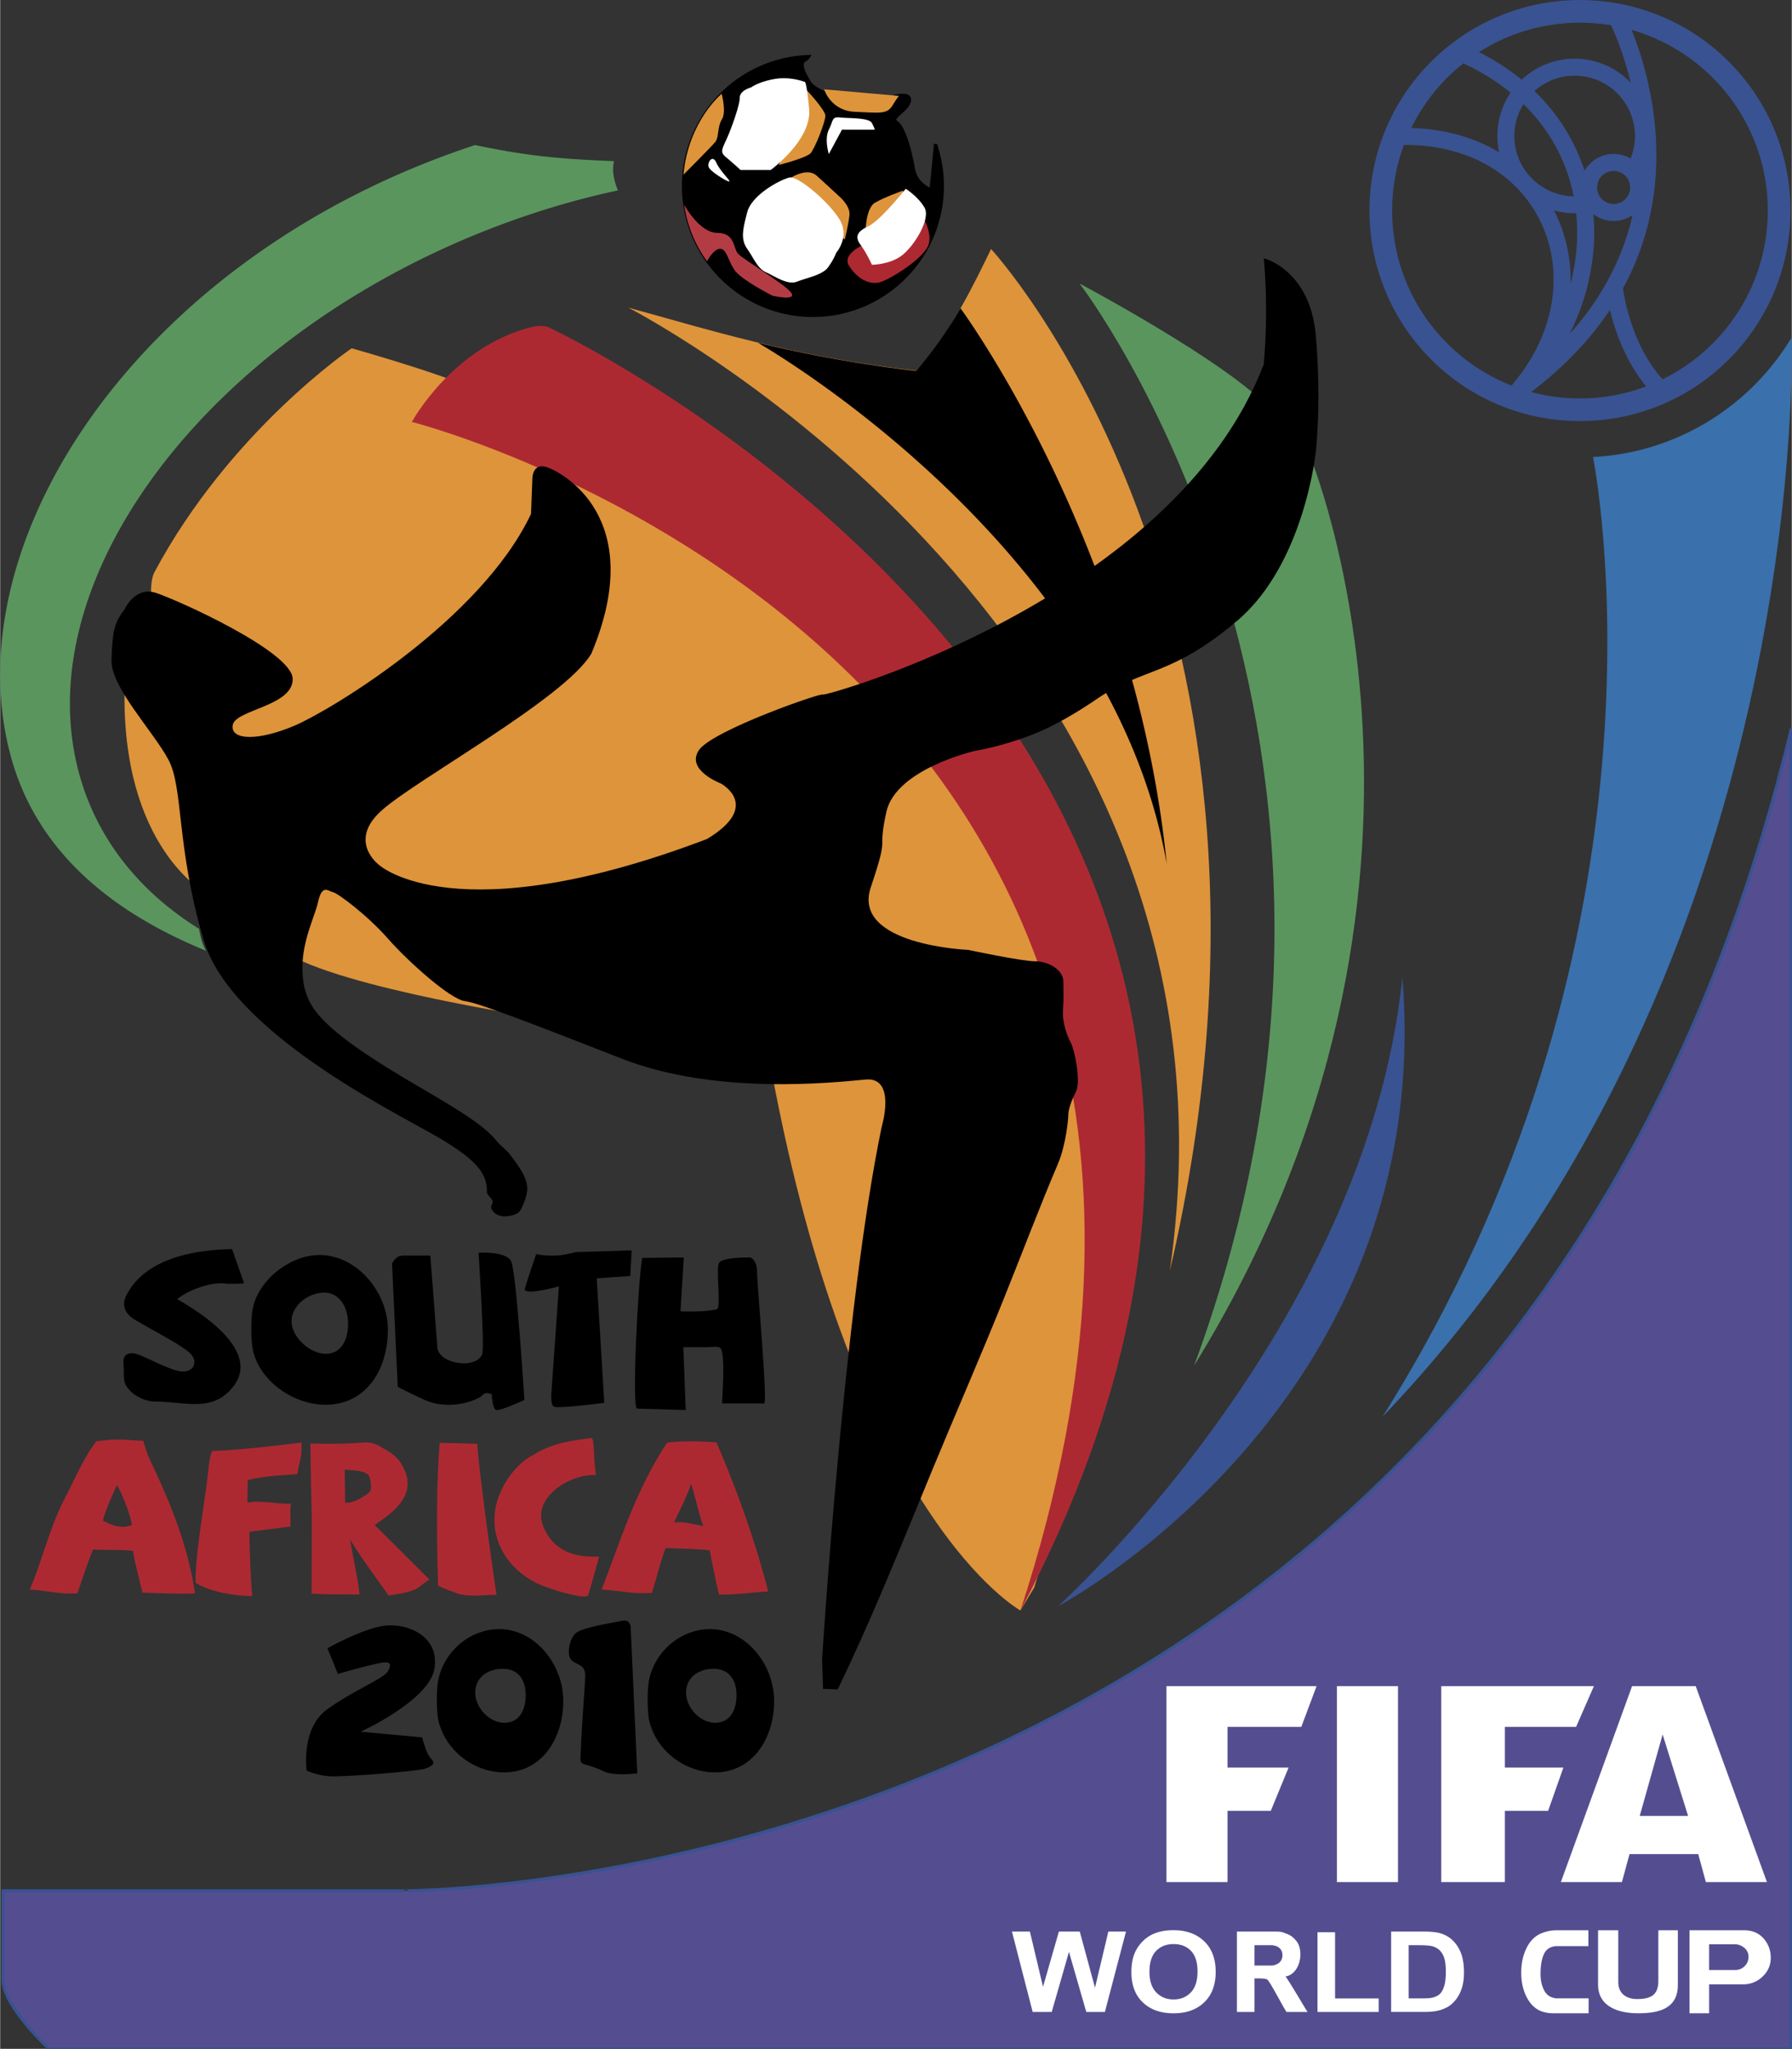 <svg xmlns="http://www.w3.org/2000/svg" width="2187" height="2500" viewBox="0 0 124.584 142.444"><rect x="0" y="0" width="124.584" height="142.444" fill="#333333" stroke="none"/><path d="M65.038 10.032c.316.931.479 1.911.479 2.895 0 4.971-4.031 9.003-9.002 9.003s-9.003-4.032-9.003-9.003a9.004 9.004 0 0 1 8.713-8.998c-.147.245-.336.253-.399.378-.188.376.181.943.427 1.383.325.587 1.695.979 1.695.979l3.326.326s1.956-.782 1.956-.064c0 .717-1.436 1.239-.913 1.565s.979 2.021 1.175 3.196c.195 1.174 1.239 1.5 1.239 1.5l.307-3.16z" fill-rule="evenodd" clip-rule="evenodd" stroke="#000" stroke-width=".216" stroke-miterlimit="2.613"/><path d="M60.132 16.973s-1.63.652-1.108 1.5c.521.848 1.434 1.435 2.282 1.108.848-.326 3-1.695 3.261-2.608.261-.914-.521-2.088-.521-2.088l-3.914 2.088z" fill-rule="evenodd" clip-rule="evenodd" fill="#ad2932"/><path d="M55.012 12.342s1.109-.718 1.761-.131c.652.588 1.566 1.436 1.566 1.436s.782.653.717 1.304c-.065.652-.326 1.695-.326 1.695l-1.891-1.238-1.827-3.066z" fill-rule="evenodd" clip-rule="evenodd" fill="#de943b"/><path d="M56.055 6.081s1.435 1.5 1.435 1.958c0 .456-.718 2.282-1.044 2.673-.325.392-2.478.913-2.478.913l2.087-5.544z" fill-rule="evenodd" clip-rule="evenodd" fill="#de943b" stroke="#000" stroke-width=".216" stroke-miterlimit="2.613"/><path d="M8.655 47.581c-.33 11.4 5.733 14.562 5.733 14.562l4.744 3.492c2.242 2.636 17.594 5.009 17.594 5.009l2.241-1.319 14.624 4.879c5.802 31.452 17.351 37.76 17.351 37.76l.963-1.591 2.395-7.812 2.77-15.563-.53-16.354-4.749-10.816-9.76-14.641S36.443 29.096 34.465 27.776c-1.979-1.318-10.024-3.561-10.024-3.561s-8.461 5.729-13.728 15.589c-.15.279-.296.998-.185 1.952.187 1.593.474 3.844-1.873 5.825z" fill-rule="evenodd" clip-rule="evenodd" fill="#de943b"/><path d="M81.331 88.366C87.693 44.425 44.797 21.98 43.683 21.39c5.238 1.419 11.411 3.425 20 4.373 2.207-2.185 4.181-6.314 5.22-8.451-.001 0 23.163 24.969 12.428 71.054z" fill-rule="evenodd" clip-rule="evenodd" fill="#de943b"/><path d="M13.831 64.578c-4.16-2.593-7.129-6.27-8.364-10.88-3.729-13.933 9.8-31.125 30.213-38.389a57.847 57.847 0 0 1 7.277-2.073c-.283-.677-.429-1.355-.275-2.032-3.862-.157-6.029-.36-9.662-1.119C9.974 17.659-3.307 37.372.713 52.485 2.45 59.023 7.54 63.331 14.312 66.099c-.271-.495-.407-1.004-.481-1.521z" fill-rule="evenodd" clip-rule="evenodd" fill="#5a955e"/><path d="M70.956 111.942c31.441-59.333-32.863-89.207-32.863-89.207s-.5-.184-1.2.017c-5.453 1.392-8.268 6.581-8.268 6.581s63.925 16.226 42.331 82.609z" fill-rule="evenodd" clip-rule="evenodd" fill="#ad2932"/><path d="M83.022 94.942c16.196-43.886-7.967-75.231-7.967-75.231s10.448 5.552 13.258 8.75l2.676 3.005s12.67 30.04-7.967 63.476z" fill-rule="evenodd" clip-rule="evenodd" fill="#5a955e"/><path d="M49.144 58.333c-17.467 6.632-22.776 1.82-22.776 1.82s-2.269-1.645.166-3.815c2.433-2.17 12.695-7.761 14.569-10.886 4.01-9.543-2.154-12.683-3.107-12.979-.954-.297-.986.723-.986.723l-.099 2.535c-3.48 7.355-13.878 13.604-16.375 14.689-2.497 1.085-4.533 1.085-4.369 0 .165-1.085 4.205-1.315 4.172-3.222-.034-1.907-8.087-5.526-9.53-5.985-1.442-.458-2.148 1.132-2.148 1.132-.788 1.017-.854 1.67-.92 3.542-.066 1.871 2.907 4.959 3.959 6.932 1.052 1.973.526 5.986 2.434 12.499 1.893 6.462 13.386 12.038 16.313 13.748 2.927 1.711 3.405 2.647 3.405 3.832 0 .199.338.37.382.613.032.188-.163.366-.079.526.05.093.109.178.181.248.336.326.802.324 1.218.222.323-.078.551-.161.73-.573.577-1.326.606-1.795-.863-3.706-.206-.269-.636-.566-.896-.898-1.019-1.306-3.636-2.718-6.176-4.229-2.703-1.608-5.334-3.324-6.454-4.849-.73-.994-.881-2.015-.88-2.984.002-1.916.886-3.625 1.077-4.515.288-1.34.724-.789 1.053-.724.329.066 2.368 1.579 3.814 3.223 1.448 1.646 4.342 4.211 5.329 4.342.987.132 4.375 1.448 10.952 4.014 6.578 2.566 14.77 1.643 16.938 1.445 2.169-.196 1.118 3.29 1.118 3.29-2.631 12.631-4.144 37.034-4.144 37.034l.065 2.04 1.02.034c2.317-4.771 4.406-9.985 6.583-15.265 1.641-3.977 3.39-7.963 5.003-11.983 1.254-3.118 2.446-6.277 3.729-9.289.559-1.312.723-3.128.723-3.422 0-.297.165-.89.526-1.58.361-.692-.073-2.883-.343-3.393-.27-.511-.612-1.415-.554-2.301.06-.887.027-1.11.027-1.964 0-.853-1.058-1.423-1.979-1.423s-4.645-.792-4.645-.792-8.118-.329-6.771-4.344c1.349-4.015.425-2.21 1.081-5.232.657-3.021 6.205-4.269 6.205-4.269s1.894-.294 4.122-1.188c1.429-.574 2.993-1.509 4.284-2.391 3.302-2.257 5.184-1.544 9.8-5.467 4.681-3.978 5.459-11.774 5.459-11.774s.396-3.42 0-8.023c-.395-4.605-3.619-5.396-3.619-5.396.229 2.629.197 5.1-.008 7.381-6.247 16.339-30.643 23.131-30.643 22.95 0-.18-7.716 2.495-8.636 3.874-.919 1.379 1.511 2.3 1.511 2.3s2.929 1.54-.948 3.873z" fill-rule="evenodd" clip-rule="evenodd"/><path d="M109.853 0v.003c4.043 0 7.703 1.638 10.351 4.285a14.595 14.595 0 0 1 4.285 10.349h.003v.002h-.003a14.59 14.59 0 0 1-4.286 10.351 14.588 14.588 0 0 1-10.349 4.285v.003h-.002v-.003a14.59 14.59 0 0 1-10.35-4.285 14.592 14.592 0 0 1-4.286-10.349h-.004v-.003h.004a14.595 14.595 0 0 1 4.286-10.351A14.59 14.59 0 0 1 109.851.003V0h.002zm2.994 20.052c.001.011.437 3.756 2.748 6.319a13.095 13.095 0 0 0 3.49-2.499 13.02 13.02 0 0 0 3.828-9.232h-.003v-.002h.003c0-3.603-1.464-6.866-3.827-9.231a13.06 13.06 0 0 0-5.645-3.328c1.151 2.832 3.508 10.444-.597 17.973h.003zm1.609 6.812c-1.466-1.777-2.187-3.941-2.521-5.312-1.306 1.958-3.084 3.887-5.476 5.702 1.082.291 2.219.447 3.392.447v-.003h.002v.002c1.621 0 3.17-.295 4.603-.836zm-9.375-.065l.044-.031c2.128-2.496 3.024-5.298 2.878-7.884a9.148 9.148 0 0 0-.857-3.4 8.889 8.889 0 0 0-2.081-2.808c-1.779-1.611-4.313-2.618-7.452-2.599a13.02 13.02 0 0 0-.82 4.562h.002v.003h-.002c0 3.602 1.462 6.866 3.827 9.23a13.086 13.086 0 0 0 4.461 2.927zm4.057-3.586c2.435-2.711 3.75-5.553 4.373-8.256a2.329 2.329 0 0 1-1.315.407v.001h-.003v-.001a2.312 2.312 0 0 1-1.407-.475c.228 2.551-.236 5.184-1.327 7.639-.102.231-.209.458-.321.685zm4.24-17.463c-.47-1.972-1.088-3.406-1.364-3.994a13.166 13.166 0 0 0-2.161-.178v.004h-.002v-.004c-2.582 0-4.989.752-7.017 2.047a16.287 16.287 0 0 1 2.965 1.917 5.358 5.358 0 0 1 3.684-1.461v-.003h.003v.003c1.485 0 2.829.602 3.801 1.573v.002l.091.094zm-6.69.581a13.377 13.377 0 0 1 3.485 5.541 2.32 2.32 0 0 1 2.02-1.169v-.002h.002v.002c.43 0 .832.116 1.179.319.024-.065.049-.128.072-.194v-.002c.02-.056.039-.118.06-.184a4.21 4.21 0 0 0 .172-1.186h-.002v-.003h.002a4.186 4.186 0 0 0-1.228-2.962l-.001.001a4.185 4.185 0 0 0-2.963-1.23v.002h-.003v-.002a4.176 4.176 0 0 0-2.795 1.069zm2.509 13.387a13.82 13.82 0 0 0 .395-4.889l-.107.002h-.001v-.003c-.498 0-.979-.068-1.438-.194.059.113.115.229.171.344.56 1.188.89 2.489.967 3.841.017.298.02.598.013.899zm.218-6.071a12.163 12.163 0 0 0-3.184-6.098c-.1-.104-.201-.208-.306-.31a4.181 4.181 0 0 0-.635 2.215h.002v.002h-.002c0 1.155.47 2.203 1.229 2.962l.001-.002a4.183 4.183 0 0 0 2.895 1.231zm-4.383-7.205a15.389 15.389 0 0 0-3.293-2.035 13.118 13.118 0 0 0-3.619 4.492c2.379.065 4.438.684 6.111 1.695a5.396 5.396 0 0 1-.121-1.137h-.002v-.002h.002c0-1.118.34-2.155.922-3.013zm7.162 5.444v.001h-.002v-.001a1.15 1.15 0 0 0-1.148 1.147h.002v.001h-.002a1.15 1.15 0 0 0 1.148 1.147v-.001h.003v.002c.315 0 .603-.128.812-.338.207-.208.336-.493.336-.811h-.003v-.001h.003a1.146 1.146 0 0 0-1.149-1.146z" fill="#395291"/><path d="M96.118 98.501c29.09-30.389 28.518-72.49 28.455-75.042-2.853 4.752-7.941 8.01-13.811 8.317.534 2.849 5.796 34.277-14.644 66.725z" fill-rule="evenodd" clip-rule="evenodd" fill="#3a70ac"/><path d="M124.52 50.808v91.637H3.41s-3.215-2.948-3.215-4.823v-6.163h27.867c-.001-.001 76.909.27 96.458-80.651z" fill-rule="evenodd" clip-rule="evenodd" fill="#544e90" stroke="#395291" stroke-width=".216" stroke-miterlimit="2.613"/><path d="M73.546 111.682s21.468-19.313 23.957-43.741c2.422 29.745-23.957 43.741-23.957 43.741z" fill-rule="evenodd" clip-rule="evenodd" fill="#395291"/><path d="M81.12 60.073C77.203 37.75 52.692 23.832 52.692 23.832a91.957 91.957 0 0 0 10.982 1.957c1.116-1.231 2.277-2.923 3.104-4.354 0-.001 12.123 16.444 14.342 38.638z" fill-rule="evenodd" clip-rule="evenodd"/><path d="M9.952 100.176c.096.333.252.876.468 1.331 1.407 2.963 2.601 5.832 3.13 9.27-1.077.061-2.577-.029-3.658-.047-.096-.442-.575-2.262-.654-2.9-.457-.091-1.73-.061-2.776-.101-.262.575-.885 2.42-1.092 3.045-1.251.085-2.057-.189-3.311-.26.848-1.977 1.372-4.313 2.451-6.379.738-1.412 1.271-2.74 2.168-3.926 1.489-.207 1.774-.115 3.274-.033zm-2.808 5.548c.505.234 1.194.63 2.018.292-.086-.563-.542-1.911-1.046-2.768-.387.85-.838 1.871-.972 2.476zm6.452 4.329c-.068-1.327.386-4.191.696-6.372.226-1.589.253-2.816.546-2.815 1.189 0 4.312-.343 6.11-.574.026 1.174-.068.901-.286 2.2-1.48.092-2.352.148-3.445.41l-.027 1.55c.267.014.33-.045.585-.045.952 0 1.766.176 2.447.129-.101.744-.004.402-.042 1.596l-2.846.362c-.009.937.078 3.127.19 4.475-1.312-.039-2.789-.256-3.928-.916zm12.449-4.026l3.818 3.801c-.249.067-.7.549-1.029.684-.725.296-1.663.37-1.832.409-.351-.533-2.16-2.954-2.675-3.914.096.659.62 3.145.657 3.854-.805-.027-2.212.014-3.33-.07l.014-4.956c0-.079-.003-.222-.007-.433l-.076-3.675-.013-1.37c.544.014.931.021 1.158.021.933 0 1.691-.024 2.276-.07.251-.016.402-.025.452-.025.343 0 .699.112 1.069.343.373.228.928.481 1.311 1.062 1.502 2.27-.795 3.608-1.793 4.339zm-2.087-3.856l.033 2.306c.506.028 1.147-.292 1.658-.709.251-.203.09-.953.016-1.114-.21-.456-1.237-.417-1.707-.483zm6.604-1.861l2.611.067c.126 1.962 1.016 8.35 1.341 10.501-1.105.012-2.061.17-2.843-.139-.378-.147-.797-.287-1.222-.504-.092-3.152-.137-6.847.113-9.925zm10.869 2.249c-1.779-.122-4.434 1.544-3.69 3.489.614 1.607 1.935 2.261 3.904 2.168-.023.109-.577 2.159-.752 2.648-.054.149-.136.12-.302.125-.678.015-2.146-.48-2.652-.66-2.616-.924-4.333-3.58-3.233-6.381a5.6 5.6 0 0 1 .875-1.521c.355-.435.731-.815 1.16-1.083 1.531-.957 2.42-1.104 4.349-1.367.255-.036.14 1.285.341 2.582zm8.373-2.285c1.646 3.821 2.813 7.294 3.601 10.371-1.145.066-2.279.236-3.427.216-.096-.442-.543-2.43-.623-3.068-.457-.093-2.029-.127-3.074-.167-.263.576-.757 2.491-.963 3.116-1.382.093-2.118-.15-3.504-.229 1.195-2.982 2.269-6.746 4.558-10.207 1.138-.158 2.289-.094 3.432-.032zm-2.939 5.582c.681-.108 1.456.154 2.036.244-.238-.524-.559-2.046-.865-2.95-.231.85-.931 2.103-1.171 2.706z" fill="#ad2932"/><path d="M39.156 118.269c0 2.603-1.506 4.954-4.108 4.954-2.135 0-4.096-1.551-4.572-3.588-.145-.615-.142-2.083-.036-2.709.267-1.581 1.427-2.911 2.894-3.428 3.083-1.086 5.822 1.726 5.822 4.771zm-4.2-2.249c1.051 0 1.587.765 1.587 1.814 0 1.052-.436 1.94-1.487 1.94-1.05 0-2.022-1.053-2.022-2.103 0-1.051.871-1.651 1.922-1.651zM53.817 118.269c0 2.603-1.506 4.954-4.109 4.954-2.135 0-4.097-1.551-4.574-3.588-.144-.615-.141-2.083-.036-2.709.267-1.581 1.429-2.911 2.896-3.428 3.082-1.086 5.823 1.726 5.823 4.771zm-4.202-2.249c1.051 0 1.588.765 1.588 1.814 0 1.052-.438 1.94-1.488 1.94s-2.022-1.053-2.022-2.103c0-1.051.871-1.651 1.922-1.651zM26.958 92.412c0 2.954-1.609 5.251-4.332 5.251-2.232 0-4.547-1.622-5.045-3.753-.151-.643-.149-2.179-.039-2.832.28-1.654 1.756-3.047 3.291-3.586 3.225-1.136 6.125 1.968 6.125 4.92zm-4.428-2.545c1.099 0 1.662 1.062 1.662 2.16 0 1.1-.458 2.095-1.557 2.095-1.098 0-2.377-1.166-2.377-2.266 0-1.098 1.174-1.989 2.272-1.989zM16.955 89.199l-.834-2.36s-.369.006-.929.044c-2.408.163-5.259.869-6.431 3.197-.294.584-.158 1.223.607 1.676 1.442.852 3.097 1.671 3.802 2.294.705.624.262 1.606-.983 1.213s-2.475-1.18-3-1.18c-.523 0-.672.295-.606.82.024.195-.005.596.036 1.018.069.704 1.113 1.521 2.178 1.521 2.081 0 3.968.798 5.414-1.046 2.28-2.906-3.94-6.04-3.893-6.082.524-.459 2.213-1.263 3.458-1.066 1.164.032 1.181-.049 1.181-.049zM27.249 87.855s.23-.56.756-.56h1.906l.493 6.417s0 .592.953.922c.954.329 2.005.099 2.169-.526.164-.626-.262-7.011-.262-7.011s1.905-.131 2.267.593.92 9.643.92 9.643-1.709.79-1.972.691c-.264-.1-.296-1.087-.296-1.087s-.427-.23-.657.066c-.23.296-2.235 1.151-4.075.296s-1.807-.889-1.807-.889l-.395-8.555zM37.272 87.197c1.125.178 1.658.124 2.768-.146l3.872-.118-.099 1.778-2.333.164.526 8.655s-3.246.428-3.508.264-.165-1.021-.165-1.021l.518-7.339s-2.497.691-2.366.165c.13-.526.787-2.402.787-2.402zM44.646 87.458l2.889-.034-.228 3.737c0 .012 1.607.089 2.529-.136.32-.078-.101-2.88.163-3.24.262-.361 1.805-.361 2.101-.361.296 0 .526.493.526.919 0 .985.767 9.227.493 9.227h-2.922c.016-.529.249-3.541-.126-3.854-.173-.145-.596-.054-.925-.054h-1.642l.165 4.367-3.382-.099c-.371-.009.043-8.662.359-10.472zM23.481 116.373l-.724-1.779s2.568-1.449 4.084-1.58c1.516-.133 3.69.725 3.361 2.964-.33 2.241-5.14 4.416-5.14 4.416l4.283.395s.263 1.12.593 1.451c.33.328.198.525-.395.724-.593.198-5.733.593-6.656.527-.922-.066-1.582-.396-1.582-.396s-.395-2.9 1.384-4.217c1.779-1.318 4.02-2.176 4.283-2.702.264-.526.198-.725-.725-.526-.922.196-2.766.723-2.766.723zM43.842 113.145s0-.593-.593-.461-2.899.461-3.294.922c-.396.462-.593 1.516-.198 1.846.396.329.925.263.925 1.054 0 .617-.278 3.751-.304 5.206-.007.397-.146.851.221.941.291.07.903.261 1.398.509.658.329 2.306.131 2.306.131l-.461-10.148z" fill-rule="evenodd" clip-rule="evenodd"/><path d="M52.208 6.081s-.782.196-.782.718c0 .521-.587 2.151-.914 2.869-.326.717-.457.913-.065 1.239.391.326 1.043.913 1.043.913h2.086s2.87-2.087 2.675-4.24c-.197-2.152-.327-1.891-.327-1.891s-.978-.391-2.087-.195c-1.108.195-1.629.587-1.629.587zM60.816 9.016h-2.282l-.913 1.695s-.326-1.043 0-1.695.196-.914.781-.848c.588.065 2.023 0 2.219.392.195.39.195.456.195.456zM50.708 12.604c0 .13-1.305-.652-1.436-.979-.13-.326.261-.913.521-.326.262.587.915 1.173.915 1.305zM58.143 17.56s.979-1.108.196-2.348c-.784-1.238-2.871-3-3.458-2.869-.587.13-2.609 1.174-2.935 2.413-.327 1.24-.456 1.891 0 2.544.457.651.718 1.368 1.305 1.63.587.26 1.5.913 2.153.652.651-.26 1.759-.457 2.151-.979a4.713 4.713 0 0 0 .588-1.043z" fill-rule="evenodd" clip-rule="evenodd" fill="#fff"/><path d="M60.164 16.256s0-1.761.652-2.153c.653-.391 1.957-.848 1.957-.848l.195.979-1.044 1.239-1.76.783z" fill-rule="evenodd" clip-rule="evenodd" fill="#de943b"/><path d="M60.621 18.408s1.239 0 2.087-.653c.848-.651 2.022-2.543 1.564-3.325-.456-.783-1.304-1.305-1.304-1.305s-1.761 2.217-2.608 2.609c-.848.391-.914.783-.521 1.305.391.521.782 1.369.782 1.369z" fill-rule="evenodd" clip-rule="evenodd" fill="#fff"/><path d="M57.295 6.211s.456 1.5 2.152 1.565c1.695.065 2.217.196 2.609-.456.393-.652.456-.652.456-.652l-5.217-.457zM47.512 12.146c.342-3.733 2.657-5.626 2.657-5.626s.343 1.256.017 1.778-.196 1.24-.457 1.565c-.261.327-2.217 2.283-2.217 2.283z" fill-rule="evenodd" clip-rule="evenodd" fill="#de943b"/><path d="M49.15 18.163c-1.371-1.86-1.565-3.807-1.591-3.93 0 0 1.06 1.957 2.301 1.957 1.238 0 1.108 1.043 1.435 1.435.325.391 3.326 2.152 3.717 2.739.392.587-1.304.196-1.304.196s-2.218-1.109-2.675-1.827c-.457-.717-.521-1.433-.979-1.433-.455 0-.904.863-.904.863z" fill-rule="evenodd" clip-rule="evenodd" fill="#b33c44"/><path fill-rule="evenodd" clip-rule="evenodd" fill="#fff" d="M81.099 130.849h4.247v-4.954h3.008l1.238-3.008h-4.246v-2.831h5.131l1.061-2.831H81.099v13.624zM92.953 130.849h4.246v-13.624h-4.246v13.624zM113.478 117.225l-4.954 13.624h4.246l.53-1.946h4.777l.531 1.946h4.246l-4.953-13.624h-4.423zm.531 9.024l1.592-5.662 1.77 5.662h-3.362zM104.631 122.887v-2.831h4.954l1.238-2.831h-10.616v13.624h4.424v-4.954h3.008l1.061-3.008h-4.069z"/><path d="M110.453 139.971h-2.454c-.248 0-.493-.036-.737-.107-.471-.148-.845-.489-1.119-1.022-.248-.484-.374-1.047-.374-1.69 0-.62.111-1.171.335-1.647.243-.528.589-.889 1.039-1.082.35-.147.707-.222 1.071-.222h2.223v1.104h-2.31c-.371.06-.648.213-.817.636-.133.33-.198.761-.198 1.294 0 .45.086.832.253 1.146.198.368.475.503.825.552h2.264v1.038h-.001zm6.206-1.954c0 .758-.292 1.294-.873 1.606-.435.232-1.057.348-1.864.348-.79 0-1.421-.136-1.897-.404-.609-.341-.914-.876-.914-1.608V134.2h1.405v3.578c0 .451.156.777.469.981.228.147.511.223.849.223.577 0 .975-.118 1.191-.355.185-.203.277-.502.277-.897v-3.529h1.357v3.816zm6.461-1.905c0 .511-.189.946-.568 1.307a1.904 1.904 0 0 1-1.356.539h-2.361v2.013h-1.366V134.2h3.803c.594 0 1.061.212 1.405.636.295.366.443.793.443 1.276zm-1.548-.074a.775.775 0 0 0-.293-.618 1.021 1.021 0 0 0-.676-.248h-1.77v1.79h1.81c.26 0 .479-.088.658-.264a.884.884 0 0 0 .271-.66zM71.796 139.879l-1.441-5.589h1.248l.912 3.839 1.104-3.839h1.451l1.06 3.904.928-3.904h1.227l-1.467 5.589h-1.294l-1.204-4.178-1.2 4.178h-1.324zm6.864-2.76c0-.569.091-1.048.275-1.433a2.68 2.68 0 0 1 .562-.768 2.41 2.41 0 0 1 .781-.502c.377-.148.812-.221 1.303-.221.892 0 1.604.254 2.138.766.534.511.803 1.221.803 2.131 0 .902-.267 1.607-.797 2.117-.531.51-1.238.764-2.126.764-.898 0-1.615-.253-2.145-.759-.529-.508-.794-1.207-.794-2.095zm1.256-.038c0 .633.159 1.113.474 1.439.316.327.718.49 1.205.49.485 0 .885-.162 1.197-.488.311-.323.467-.809.467-1.457 0-.64-.152-1.116-.455-1.433-.303-.315-.706-.473-1.209-.473-.504 0-.909.16-1.217.478-.308.32-.462.801-.462 1.444zm6.083 2.798v-5.589h2.568c.647 0 .593.052.885.152.293.1.515.286.704.535.52.68.247 2.275-.788 2.436.116.062 1.328 2.148 1.542 2.466h-1.459c-.264-.363-1.19-2.212-1.37-2.271-.13-.041-.333-.062-.614-.062h-.246v2.333h-1.222zm1.222-3.226h.901c.585 0 .429-.022.575-.067a.66.66 0 0 0 .342-.237.684.684 0 0 0 .123-.418.639.639 0 0 0-.163-.456.76.76 0 0 0-.461-.22c-.098-.014.129-.018-.367-.018h-.95v1.416zm4.381 3.226v-5.542h1.221v4.6h3.033v.942h-4.254zm5.121-5.589h2.229c.502 0 .886.036 1.149.107.354.097.658.268.911.515s.445.549.577.905c.132.357.198.797.198 1.322 0 .458-.062.855-.186 1.188a2.428 2.428 0 0 1-.648.986c-.211.19-.496.34-.856.445-.269.08-.629.119-1.08.119h-2.295v-5.587h.001zm1.219.947v3.699h.91c.34 0 .586-.017.738-.053.197-.046.361-.123.493-.23.13-.11.235-.291.319-.542.081-.249.124-.591.124-1.023 0-.432-.043-.763-.124-.993a1.271 1.271 0 0 0-.347-.542 1.191 1.191 0 0 0-.565-.263c-.17-.037-.504-.053-1.002-.053h-.546z" fill="#fff"/></svg>